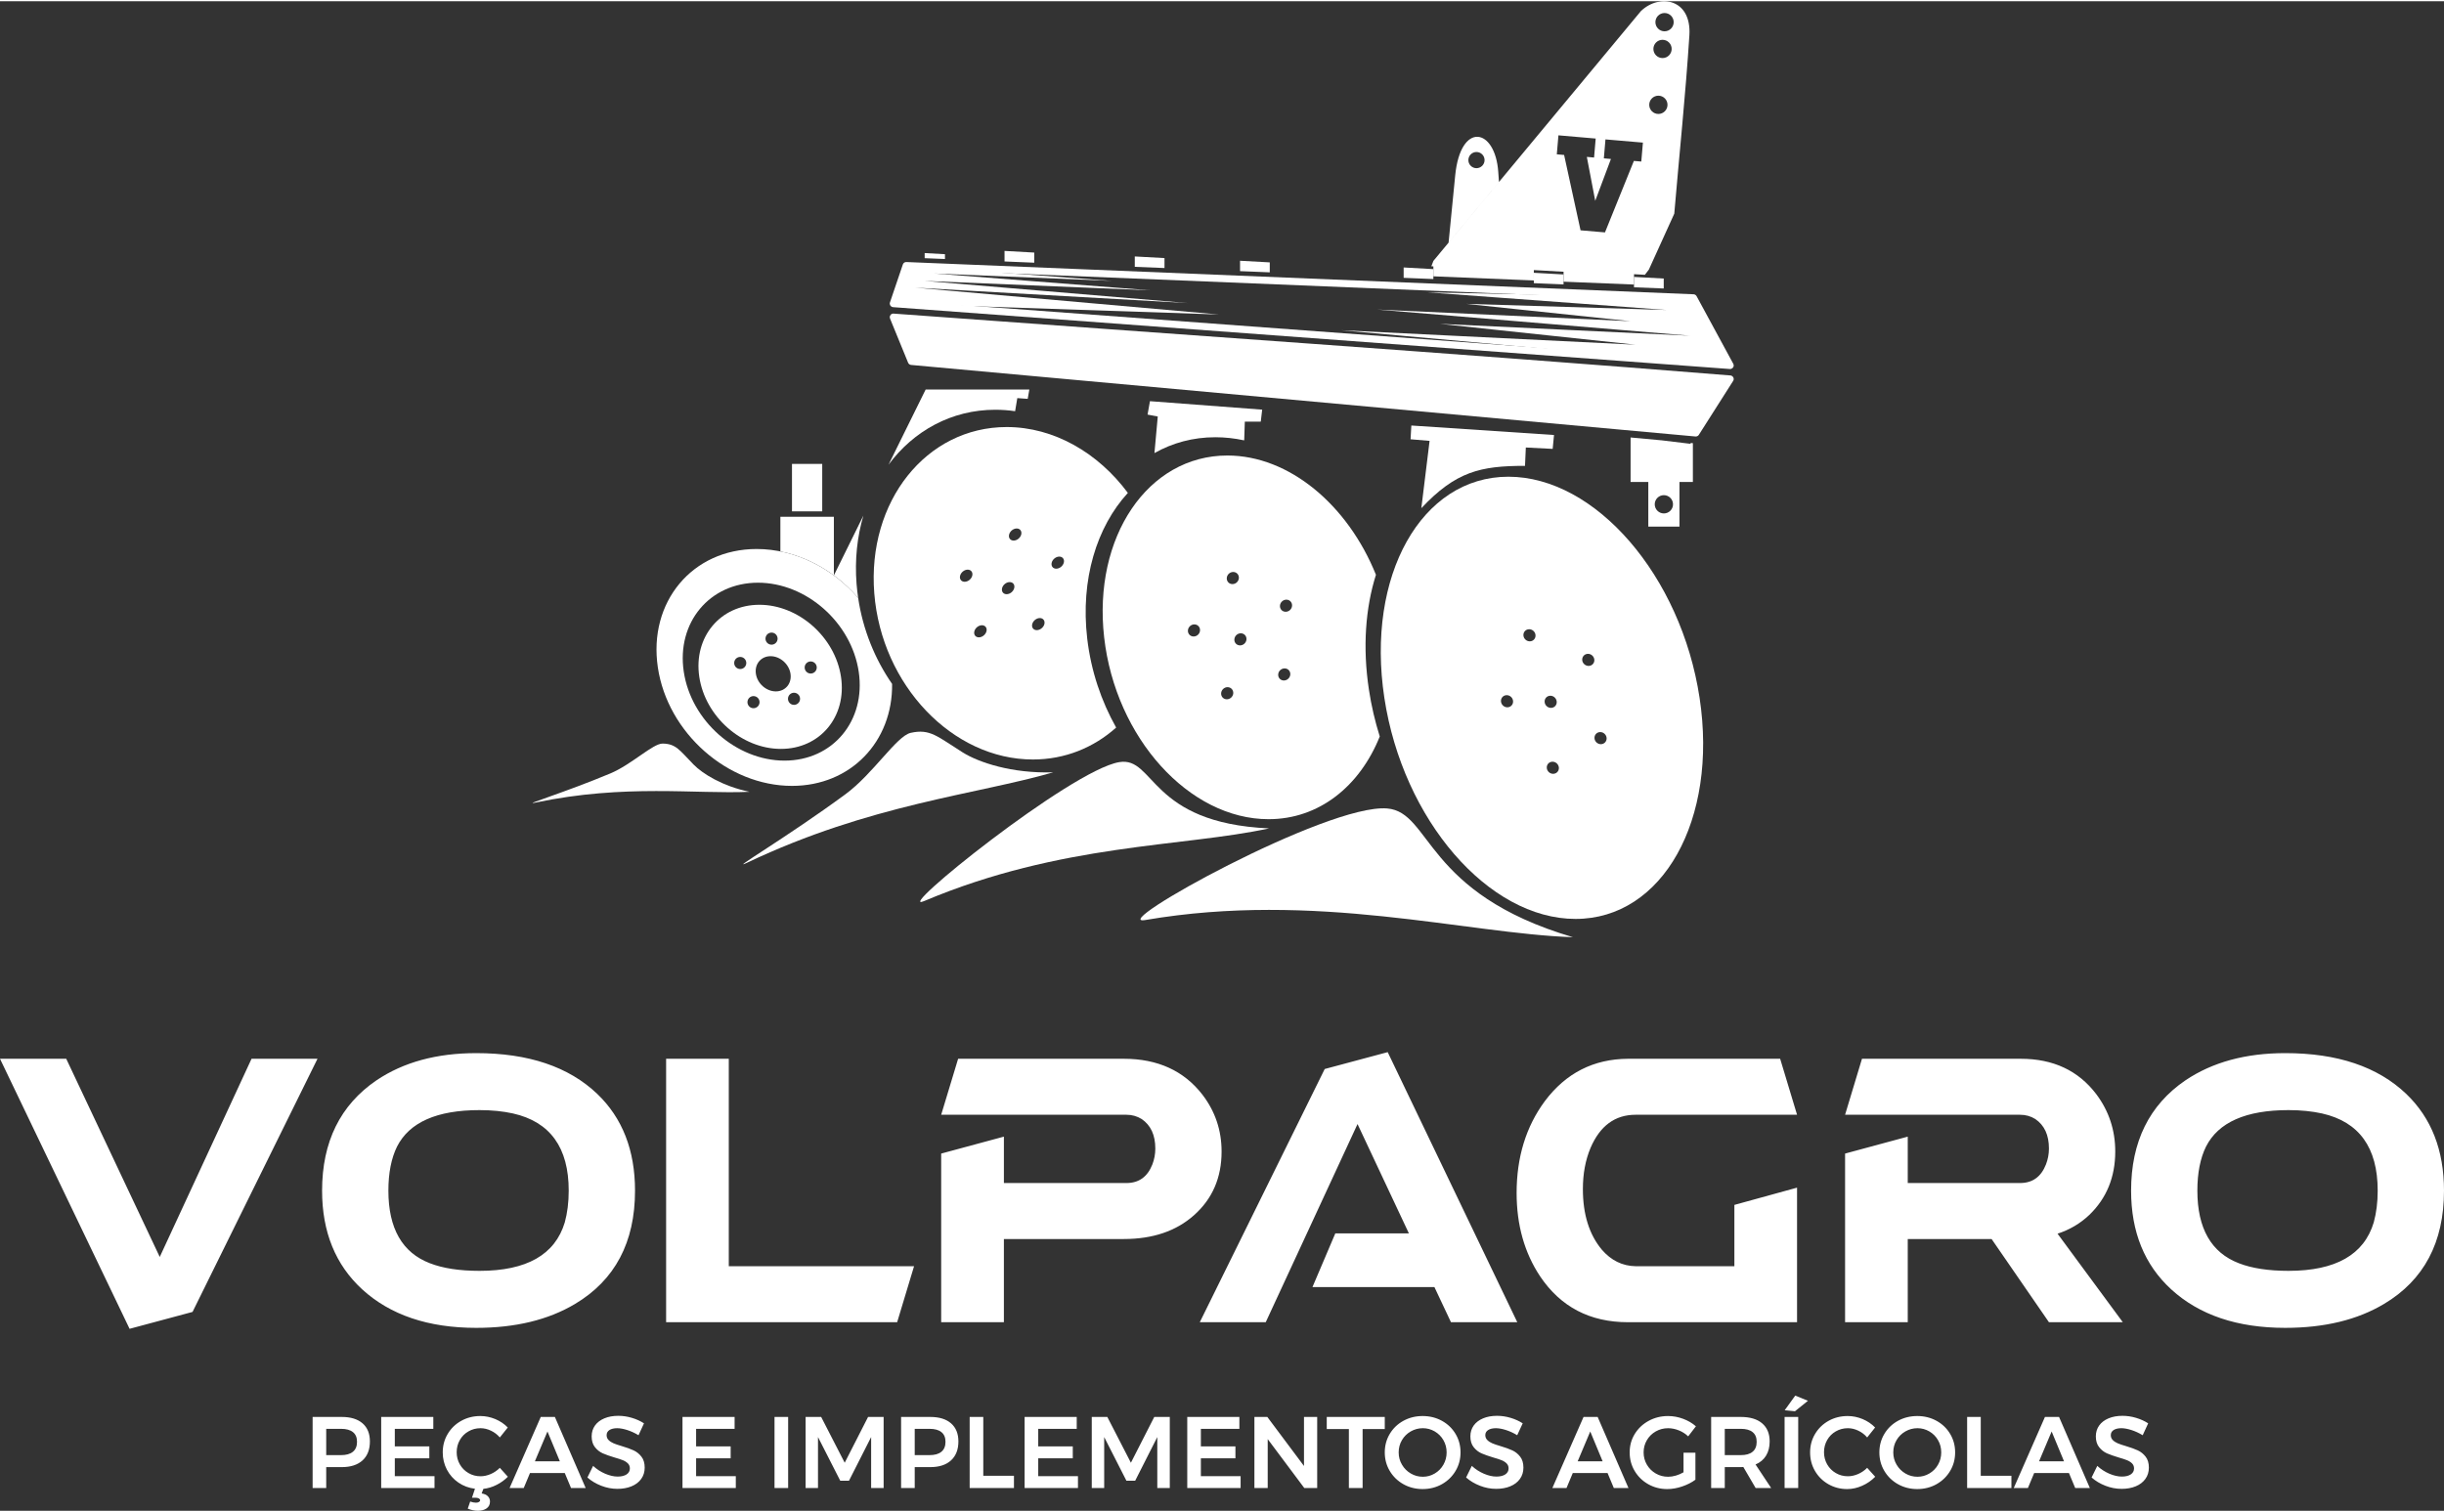 <?xml version="1.0" encoding="UTF-8"?>
<!DOCTYPE svg PUBLIC "-//W3C//DTD SVG 1.1//EN" "http://www.w3.org/Graphics/SVG/1.1/DTD/svg11.dtd">
<!-- Creator: CorelDRAW -->
<svg xmlns="http://www.w3.org/2000/svg" xml:space="preserve" width="202px" height="125px" version="1.1" style="shape-rendering:geometricPrecision; text-rendering:geometricPrecision; image-rendering:optimizeQuality; fill-rule:evenodd; clip-rule:evenodd"
viewBox="0 0 692.57 427.87"
 xmlns:xlink="http://www.w3.org/1999/xlink"
 xmlns:xodm="http://www.corel.com/coreldraw/odm/2003">
 <rect x="0" y="0" width="692.57" height="427.87" fill="#333333" stroke="none"/>
 <defs>
  <style type="text/css">
   <![CDATA[
    .fil1 {fill:white}
    .fil0 {fill:white;fill-rule:nonzero}
   ]]>
  </style>
 </defs>
 <g id="Camada_x0020_1">
  <g id="_2135050306704">
   <g>
    <path class="fil0" d="M45.27 355.92l26.01 -56.17 18.69 0 -35.41 71.75 -17.84 4.79 -36.72 -76.54 18.77 0 26.5 56.17zm64.79 -18.79c0,10.71 3.93,17.57 11.75,20.57 3.69,1.44 8.38,2.16 14.09,2.16 13.33,0 21.38,-4.57 24.14,-13.72 0.74,-2.69 1.12,-5.69 1.12,-9.01 0,-12.21 -5.26,-19.51 -15.79,-21.88 -2.8,-0.62 -5.98,-0.95 -9.47,-0.95 -12.09,0 -19.89,3.45 -23.39,10.34 -1.63,3.32 -2.45,7.47 -2.45,12.49zm69.89 0c0,14.65 -5.68,25.36 -17.01,32.12 -7.57,4.51 -16.9,6.77 -27.99,6.77 -13.59,0 -24.35,-3.64 -32.3,-10.9 -7.58,-6.96 -11.38,-16.29 -11.38,-27.99 0,-13.83 5.15,-24.27 15.41,-31.27 7.64,-5.15 17.07,-7.71 28.27,-7.71 14.78,0 26.21,3.84 34.29,11.55 7.13,6.83 10.71,15.97 10.71,27.43zm8.81 -37.38l17.76 0 0 58.8 52.5 0 -4.79 15.87c0,0 -21.82,0 -65.47,0 0,0 0,-24.9 0,-74.67zm77.95 26.87l17.77 -4.8 0 13.15 34.75 0c3.49,0 5.94,-1.75 7.32,-5.26 0.56,-1.44 0.84,-2.95 0.84,-4.51 0,-3.83 -1.29,-6.6 -3.85,-8.36 -1.32,-0.82 -2.76,-1.22 -4.31,-1.22l-52.52 0 4.8 -15.87 46.96 0c9.57,0 17,3.38 22.25,10.15 3.64,4.74 5.45,10.13 5.45,16.14 0,7.39 -2.59,13.4 -7.79,18.03 -5.06,4.52 -11.71,6.77 -19.91,6.77l-33.99 0 0 23.58 -17.77 0 0 -47.8zm105.21 37.84l6.47 -15.21 20.86 0 -14.56 -31 -26.01 56.17 -18.69 0 35.4 -71.77 17.85 -4.78 36.72 76.55 -18.79 0 -4.69 -9.96 -34.56 0zm137.32 -28.18l0 38.14c0,0 -15.98,0 -47.91,0 -10.77,0 -19.06,-4.33 -24.88,-12.97 -4.46,-6.7 -6.68,-14.59 -6.68,-23.66 0,-10.15 2.67,-18.82 7.99,-26.02 5.95,-7.95 13.81,-11.96 23.57,-12.02l43.12 0 4.79 15.87 -45.75 0c-5.82,0 -10.08,3.12 -12.77,9.39 -1.45,3.45 -2.17,7.33 -2.17,11.66 0,7.19 1.8,12.91 5.36,17.18 2.63,3.06 5.83,4.63 9.58,4.7l27.99 0 0 -17.38 17.76 -4.89zm13.61 -9.66l17.76 -4.8 0 13.15c0,0 10.61,0 31.83,0 3.52,0 5.95,-1.75 7.33,-5.26 0.56,-1.44 0.85,-2.95 0.85,-4.51 0,-3.83 -1.28,-6.6 -3.85,-8.36 -1.31,-0.82 -2.75,-1.22 -4.33,-1.22l-49.59 0 4.79 -15.87 45 0c9.2,0 16.33,3.35 21.41,10.05 3.56,4.76 5.36,10.16 5.36,16.24 0,7.26 -2.46,13.25 -7.33,17.95 -2.56,2.44 -5.58,4.22 -9.02,5.34l18.49 25.09 -20.93 0 -16.25 -23.58 -23.76 0 0 23.58 -17.76 0 0 -47.8zm99.83 10.51c0,10.71 3.93,17.57 11.75,20.57 3.69,1.44 8.39,2.16 14.09,2.16 13.34,0 21.39,-4.57 24.14,-13.72 0.74,-2.69 1.12,-5.69 1.12,-9.01 0,-12.21 -5.25,-19.51 -15.78,-21.88 -2.81,-0.62 -5.98,-0.95 -9.48,-0.95 -12.08,0 -19.89,3.45 -23.39,10.34 -1.63,3.32 -2.45,7.47 -2.45,12.49zm69.89 0c0,14.65 -5.67,25.36 -17.01,32.12 -7.56,4.51 -16.89,6.77 -27.98,6.77 -13.6,0 -24.35,-3.64 -32.3,-10.9 -7.59,-6.96 -11.38,-16.29 -11.38,-27.99 0,-13.83 5.14,-24.27 15.4,-31.27 7.65,-5.15 17.07,-7.71 28.28,-7.71 14.77,0 26.2,3.84 34.28,11.55 7.14,6.83 10.71,15.97 10.71,27.43z"/>
    <path class="fil0" d="M96.85 401.27c2.53,0 4.49,0.6 5.89,1.81 1.39,1.21 2.08,2.92 2.08,5.13 0,2.3 -0.69,4.09 -2.08,5.37 -1.4,1.27 -3.36,1.91 -5.89,1.91l-4.41 0 0 5.93 -3.85 0 0 -20.15 8.26 0zm-0.2 10.82c1.46,0 2.57,-0.31 3.35,-0.95 0.78,-0.63 1.17,-1.57 1.17,-2.82 0,-1.23 -0.39,-2.15 -1.17,-2.76 -0.78,-0.62 -1.89,-0.92 -3.35,-0.92l-4.21 0 0 7.45 4.21 0zm11.37 -10.82l14.77 0 0 3.37 -10.91 0 0 4.98 9.78 0 0 3.37 -9.78 0 0 5.06 11.25 0 0 3.37 -15.11 0 0 -20.15zm35.9 16.95c-0.94,0.94 -2.02,1.72 -3.23,2.32 -1.21,0.61 -2.45,0.98 -3.71,1.11l-0.49 1.3c0.8,0.13 1.4,0.4 1.78,0.82 0.39,0.41 0.58,0.9 0.58,1.48 0,0.84 -0.32,1.49 -0.96,1.94 -0.65,0.45 -1.47,0.68 -2.47,0.68 -0.94,0 -1.9,-0.2 -2.87,-0.61l0.69 -2.01c0.59,0.21 1.14,0.32 1.64,0.32 0.36,0 0.65,-0.07 0.86,-0.21 0.21,-0.13 0.32,-0.29 0.32,-0.49 0,-0.21 -0.13,-0.38 -0.38,-0.51 -0.25,-0.14 -0.6,-0.2 -1.06,-0.2l-0.87 0 0.84 -2.54c-1.73,-0.21 -3.29,-0.79 -4.68,-1.74 -1.39,-0.95 -2.48,-2.17 -3.27,-3.67 -0.78,-1.5 -1.18,-3.13 -1.18,-4.89 0,-1.92 0.47,-3.67 1.41,-5.24 0.94,-1.58 2.22,-2.81 3.85,-3.72 1.62,-0.9 3.42,-1.35 5.39,-1.35 1.44,0 2.85,0.29 4.24,0.86 1.38,0.58 2.56,1.38 3.54,2.39l-2.25 2.82c-0.71,-0.82 -1.55,-1.46 -2.52,-1.92 -0.97,-0.46 -1.95,-0.7 -2.95,-0.7 -1.25,0 -2.39,0.3 -3.42,0.9 -1.04,0.59 -1.86,1.41 -2.45,2.46 -0.6,1.04 -0.89,2.19 -0.89,3.44 0,1.25 0.29,2.39 0.89,3.44 0.59,1.04 1.41,1.87 2.45,2.47 1.03,0.61 2.17,0.91 3.42,0.91 0.96,0 1.93,-0.21 2.89,-0.63 0.97,-0.42 1.83,-1.01 2.58,-1.76l2.28 2.53zm17.9 3.2l-1.78 -4.26 -9.85 0 -1.78 4.26 -4.01 0 8.84 -20.15 4 0 8.73 20.15 -4.15 0zm-10.25 -7.57l7.08 0 -3.51 -8.46 -3.57 8.46zm29.37 -7.4c-1.04,-0.63 -2.1,-1.12 -3.19,-1.47 -1.08,-0.34 -2.03,-0.52 -2.86,-0.52 -0.92,0 -1.65,0.18 -2.19,0.52 -0.53,0.35 -0.8,0.83 -0.8,1.44 0,0.56 0.18,1.02 0.56,1.4 0.37,0.37 0.84,0.68 1.41,0.92 0.56,0.24 1.34,0.5 2.32,0.79 1.36,0.4 2.48,0.81 3.35,1.21 0.87,0.4 1.62,1 2.23,1.79 0.61,0.78 0.92,1.82 0.92,3.1 0,1.23 -0.33,2.3 -0.99,3.21 -0.66,0.92 -1.58,1.61 -2.74,2.09 -1.16,0.48 -2.49,0.72 -3.98,0.72 -1.58,0 -3.11,-0.29 -4.61,-0.88 -1.5,-0.58 -2.8,-1.36 -3.91,-2.34l1.61 -3.29c1.02,0.94 2.16,1.68 3.42,2.22 1.27,0.54 2.45,0.81 3.54,0.81 1.08,0 1.92,-0.21 2.54,-0.62 0.61,-0.41 0.92,-0.98 0.92,-1.69 0,-0.57 -0.19,-1.05 -0.56,-1.42 -0.38,-0.37 -0.85,-0.68 -1.43,-0.91 -0.57,-0.23 -1.36,-0.49 -2.36,-0.77 -1.36,-0.41 -2.47,-0.8 -3.34,-1.18 -0.86,-0.39 -1.6,-0.97 -2.21,-1.75 -0.62,-0.77 -0.93,-1.8 -0.93,-3.06 0,-1.17 0.32,-2.2 0.94,-3.07 0.62,-0.87 1.51,-1.55 2.65,-2.03 1.14,-0.48 2.46,-0.72 3.96,-0.72 1.3,0 2.59,0.19 3.87,0.58 1.27,0.38 2.41,0.9 3.41,1.55l-1.55 3.37zm12.46 -5.18l14.77 0 0 3.37 -10.91 0 0 4.98 9.79 0 0 3.37 -9.79 0 0 5.06 11.25 0 0 3.37 -15.11 0 0 -20.15zm26.08 0l3.86 0 0 20.15 -3.86 0 0 -20.15zm8.81 0l4.41 0 6.67 12.98 6.62 -12.98 4.41 0 0 20.15 -3.54 0 0 -14.45 -6.28 12.38 -2.47 0 -6.31 -12.38 0 14.45 -3.51 0 0 -20.15zm35.32 0c2.54,0 4.5,0.6 5.89,1.81 1.39,1.21 2.09,2.92 2.09,5.13 0,2.3 -0.7,4.09 -2.09,5.37 -1.39,1.27 -3.35,1.91 -5.89,1.91l-4.4 0 0 5.93 -3.86 0 0 -20.15 8.26 0zm-0.2 10.82c1.46,0 2.58,-0.31 3.35,-0.95 0.78,-0.63 1.17,-1.57 1.17,-2.82 0,-1.23 -0.39,-2.15 -1.17,-2.76 -0.77,-0.62 -1.89,-0.92 -3.35,-0.92l-4.2 0 0 7.45 4.2 0zm11.37 -10.82l3.86 0 0 16.67 8.69 0 0 3.48 -12.55 0 0 -20.15zm15.57 0l14.77 0 0 3.37 -10.91 0 0 4.98 9.79 0 0 3.37 -9.79 0 0 5.06 11.26 0 0 3.37 -15.12 0 0 -20.15zm19.03 0l4.41 0 6.68 12.98 6.62 -12.98 4.4 0 0 20.15 -3.54 0 0 -14.45 -6.27 12.38 -2.48 0 -6.3 -12.38 0 14.45 -3.52 0 0 -20.15zm27.06 0l14.77 0 0 3.37 -10.91 0 0 4.98 9.79 0 0 3.37 -9.79 0 0 5.06 11.26 0 0 3.37 -15.12 0 0 -20.15zm33.08 0l3.74 0 0 20.15 -3.65 0 -10.37 -13.87 0 13.87 -3.77 0 0 -20.15 3.66 0 10.39 13.9 0 -13.9zm6.45 0l16.44 0 0 3.43 -6.28 0 0 16.72 -3.89 0 0 -16.72 -6.27 0 0 -3.43zm27.17 -0.26c2,0 3.82,0.45 5.46,1.35 1.64,0.91 2.93,2.14 3.87,3.72 0.94,1.57 1.41,3.32 1.41,5.24 0,1.92 -0.47,3.67 -1.41,5.25 -0.94,1.58 -2.23,2.84 -3.87,3.76 -1.64,0.92 -3.46,1.38 -5.46,1.38 -1.99,0 -3.81,-0.46 -5.45,-1.38 -1.64,-0.92 -2.93,-2.18 -3.87,-3.76 -0.94,-1.58 -1.41,-3.33 -1.41,-5.25 0,-1.92 0.47,-3.67 1.41,-5.24 0.94,-1.58 2.23,-2.81 3.87,-3.72 1.64,-0.9 3.46,-1.35 5.45,-1.35zm0.06 3.45c-1.23,0 -2.37,0.31 -3.43,0.91 -1.05,0.61 -1.89,1.43 -2.5,2.48 -0.61,1.04 -0.92,2.2 -0.92,3.47 0,1.26 0.31,2.42 0.94,3.48 0.62,1.06 1.45,1.89 2.5,2.5 1.05,0.62 2.18,0.92 3.41,0.92 1.21,0 2.33,-0.3 3.37,-0.92 1.03,-0.61 1.86,-1.44 2.46,-2.5 0.6,-1.06 0.91,-2.22 0.91,-3.48 0,-1.27 -0.31,-2.43 -0.91,-3.47 -0.6,-1.05 -1.43,-1.87 -2.46,-2.48 -1.04,-0.6 -2.16,-0.91 -3.37,-0.91zm26.74 1.99c-1.03,-0.63 -2.09,-1.12 -3.18,-1.47 -1.08,-0.34 -2.04,-0.52 -2.86,-0.52 -0.92,0 -1.65,0.18 -2.19,0.52 -0.54,0.35 -0.81,0.83 -0.81,1.44 0,0.56 0.19,1.02 0.57,1.4 0.37,0.37 0.84,0.68 1.41,0.92 0.56,0.24 1.34,0.5 2.31,0.79 1.37,0.4 2.48,0.81 3.36,1.21 0.87,0.4 1.62,1 2.23,1.79 0.61,0.78 0.92,1.82 0.92,3.1 0,1.23 -0.33,2.3 -0.99,3.21 -0.66,0.92 -1.58,1.61 -2.74,2.09 -1.16,0.48 -2.49,0.72 -3.98,0.72 -1.58,0 -3.11,-0.29 -4.61,-0.88 -1.5,-0.58 -2.8,-1.36 -3.92,-2.34l1.62 -3.29c1.01,0.94 2.16,1.68 3.42,2.22 1.27,0.54 2.45,0.81 3.54,0.81 1.08,0 1.92,-0.21 2.54,-0.62 0.61,-0.41 0.92,-0.98 0.92,-1.69 0,-0.57 -0.19,-1.05 -0.56,-1.42 -0.38,-0.37 -0.85,-0.68 -1.43,-0.91 -0.57,-0.23 -1.36,-0.49 -2.36,-0.77 -1.36,-0.41 -2.47,-0.8 -3.34,-1.18 -0.86,-0.39 -1.6,-0.97 -2.21,-1.75 -0.62,-0.77 -0.93,-1.8 -0.93,-3.06 0,-1.17 0.32,-2.2 0.94,-3.07 0.62,-0.87 1.51,-1.55 2.65,-2.03 1.14,-0.48 2.46,-0.72 3.96,-0.72 1.3,0 2.59,0.19 3.87,0.58 1.27,0.38 2.41,0.9 3.41,1.55l-1.56 3.37zm27.38 14.97l-1.78 -4.26 -9.85 0 -1.78 4.26 -4.01 0 8.84 -20.15 4 0 8.73 20.15 -4.15 0zm-10.25 -7.57l7.08 0 -3.51 -8.46 -3.57 8.46zm30 -2.45l3.37 0 0 7.66c-1.06,0.79 -2.31,1.42 -3.75,1.91 -1.43,0.49 -2.85,0.74 -4.23,0.74 -1.97,0 -3.77,-0.46 -5.39,-1.38 -1.63,-0.92 -2.91,-2.18 -3.85,-3.76 -0.94,-1.58 -1.41,-3.33 -1.41,-5.25 0,-1.92 0.48,-3.67 1.44,-5.23 0.96,-1.56 2.27,-2.8 3.93,-3.71 1.66,-0.91 3.5,-1.37 5.51,-1.37 1.44,0 2.86,0.26 4.26,0.78 1.4,0.52 2.61,1.23 3.63,2.13l-2.19 2.85c-0.76,-0.73 -1.65,-1.3 -2.66,-1.7 -1.01,-0.4 -2.02,-0.61 -3.04,-0.61 -1.26,0 -2.43,0.31 -3.49,0.91 -1.07,0.61 -1.91,1.44 -2.52,2.49 -0.62,1.06 -0.92,2.21 -0.92,3.46 0,1.26 0.31,2.42 0.93,3.48 0.62,1.06 1.46,1.89 2.52,2.5 1.06,0.62 2.23,0.92 3.51,0.92 0.69,0 1.42,-0.11 2.18,-0.33 0.75,-0.22 1.48,-0.53 2.17,-0.93l0 -5.56zm20.44 10.02l-3.49 -5.96c-0.15,0.02 -0.39,0.03 -0.72,0.03l-4.54 0 0 5.93 -3.86 0 0 -20.15 8.4 0c2.61,0 4.63,0.6 6.05,1.81 1.42,1.21 2.13,2.92 2.13,5.13 0,1.57 -0.34,2.91 -1.02,4.03 -0.68,1.11 -1.68,1.95 -2.98,2.5l4.43 6.68 -4.4 0zm-8.75 -9.33l4.54 0c1.46,0 2.58,-0.31 3.34,-0.95 0.77,-0.63 1.16,-1.57 1.16,-2.82 0,-1.23 -0.39,-2.15 -1.16,-2.76 -0.76,-0.62 -1.88,-0.92 -3.34,-0.92l-4.54 0 0 7.45zm16.95 -10.82l3.86 0 0 20.15 -3.86 0 0 -20.15zm3.02 -6.05l3.6 1.47 -3.68 2.97 -2.91 -0.29 2.99 -4.15zm20.38 11.86c-0.7,-0.82 -1.54,-1.46 -2.51,-1.92 -0.97,-0.46 -1.96,-0.7 -2.95,-0.7 -1.25,0 -2.39,0.3 -3.43,0.9 -1.04,0.59 -1.85,1.41 -2.45,2.46 -0.59,1.04 -0.89,2.19 -0.89,3.44 0,1.25 0.3,2.39 0.89,3.44 0.6,1.04 1.41,1.87 2.45,2.47 1.04,0.61 2.18,0.91 3.43,0.91 0.96,0 1.92,-0.21 2.89,-0.63 0.97,-0.42 1.83,-1.01 2.57,-1.76l2.28 2.53c-1.06,1.08 -2.28,1.93 -3.69,2.55 -1.4,0.63 -2.82,0.94 -4.26,0.94 -1.93,0 -3.71,-0.46 -5.32,-1.38 -1.61,-0.92 -2.88,-2.18 -3.8,-3.76 -0.92,-1.58 -1.38,-3.33 -1.38,-5.25 0,-1.92 0.47,-3.67 1.41,-5.24 0.94,-1.58 2.22,-2.81 3.84,-3.72 1.62,-0.9 3.42,-1.35 5.4,-1.35 1.44,0 2.85,0.29 4.23,0.86 1.38,0.58 2.56,1.38 3.54,2.39l-2.25 2.82zm14.2 -6.07c1.99,0 3.81,0.45 5.45,1.35 1.64,0.91 2.93,2.14 3.87,3.72 0.94,1.57 1.41,3.32 1.41,5.24 0,1.92 -0.47,3.67 -1.41,5.25 -0.94,1.58 -2.23,2.84 -3.87,3.76 -1.64,0.92 -3.46,1.38 -5.45,1.38 -2,0 -3.82,-0.46 -5.46,-1.38 -1.64,-0.92 -2.93,-2.18 -3.87,-3.76 -0.94,-1.58 -1.41,-3.33 -1.41,-5.25 0,-1.92 0.47,-3.67 1.41,-5.24 0.94,-1.58 2.23,-2.81 3.87,-3.72 1.64,-0.9 3.46,-1.35 5.46,-1.35zm0.05 3.45c-1.22,0 -2.37,0.31 -3.42,0.91 -1.06,0.61 -1.89,1.43 -2.51,2.48 -0.61,1.04 -0.92,2.2 -0.92,3.47 0,1.26 0.31,2.42 0.94,3.48 0.62,1.06 1.46,1.89 2.5,2.5 1.05,0.62 2.19,0.92 3.41,0.92 1.21,0 2.34,-0.3 3.37,-0.92 1.04,-0.61 1.86,-1.44 2.46,-2.5 0.61,-1.06 0.91,-2.22 0.91,-3.48 0,-1.27 -0.3,-2.43 -0.91,-3.47 -0.6,-1.05 -1.42,-1.87 -2.46,-2.48 -1.03,-0.6 -2.16,-0.91 -3.37,-0.91zm14.08 -3.19l3.86 0 0 16.67 8.69 0 0 3.48 -12.55 0 0 -20.15zm30.63 20.15l-1.78 -4.26 -9.85 0 -1.78 4.26 -4.01 0 8.84 -20.15 4 0 8.73 20.15 -4.15 0zm-10.25 -7.57l7.08 0 -3.51 -8.46 -3.57 8.46zm29.37 -7.4c-1.04,-0.63 -2.1,-1.12 -3.19,-1.47 -1.08,-0.34 -2.03,-0.52 -2.86,-0.52 -0.92,0 -1.65,0.18 -2.19,0.52 -0.53,0.35 -0.8,0.83 -0.8,1.44 0,0.56 0.18,1.02 0.56,1.4 0.37,0.37 0.84,0.68 1.41,0.92 0.56,0.24 1.34,0.5 2.32,0.79 1.36,0.4 2.48,0.81 3.35,1.21 0.87,0.4 1.62,1 2.23,1.79 0.61,0.78 0.92,1.82 0.92,3.1 0,1.23 -0.33,2.3 -0.99,3.21 -0.66,0.92 -1.58,1.61 -2.74,2.09 -1.16,0.48 -2.49,0.72 -3.98,0.72 -1.58,0 -3.11,-0.29 -4.61,-0.88 -1.5,-0.58 -2.8,-1.36 -3.91,-2.34l1.61 -3.29c1.02,0.94 2.16,1.68 3.42,2.22 1.27,0.54 2.45,0.81 3.54,0.81 1.08,0 1.92,-0.21 2.54,-0.62 0.61,-0.41 0.92,-0.98 0.92,-1.69 0,-0.57 -0.19,-1.05 -0.56,-1.42 -0.38,-0.37 -0.85,-0.68 -1.43,-0.91 -0.57,-0.23 -1.36,-0.49 -2.36,-0.77 -1.36,-0.41 -2.47,-0.8 -3.34,-1.18 -0.86,-0.39 -1.6,-0.97 -2.21,-1.75 -0.62,-0.77 -0.93,-1.8 -0.93,-3.06 0,-1.17 0.32,-2.2 0.94,-3.07 0.62,-0.87 1.51,-1.55 2.65,-2.03 1.14,-0.48 2.46,-0.72 3.96,-0.72 1.3,0 2.59,0.19 3.87,0.58 1.27,0.38 2.41,0.9 3.41,1.55l-1.55 3.37z"/>
    <path class="fil1" d="M427.44 134.77c24.67,0 48.93,28.06 54.18,62.67 5.26,34.61 -10.48,62.67 -35.15,62.67 -24.67,0 -48.93,-28.06 -54.18,-62.67 -5.26,-34.61 10.48,-62.67 35.15,-62.67zm5.89 43.23c0.95,0 1.76,0.77 1.8,1.72 0.05,0.94 -0.68,1.71 -1.63,1.71 -0.95,0 -1.75,-0.77 -1.8,-1.71 -0.05,-0.95 0.68,-1.72 1.63,-1.72zm20.14 29.15c0.95,0 1.76,0.77 1.81,1.72 0.04,0.95 -0.69,1.71 -1.64,1.71 -0.94,0 -1.75,-0.76 -1.8,-1.71 -0.05,-0.95 0.68,-1.72 1.63,-1.72zm-13.52 8.4c0.95,0 1.75,0.77 1.8,1.71 0.05,0.95 -0.68,1.72 -1.63,1.72 -0.95,0 -1.76,-0.77 -1.8,-1.72 -0.05,-0.94 0.68,-1.71 1.63,-1.71zm-12.98 -18.86c0.95,0 1.76,0.77 1.8,1.72 0.05,0.95 -0.68,1.72 -1.63,1.72 -0.94,0 -1.75,-0.77 -1.8,-1.72 -0.05,-0.95 0.68,-1.72 1.63,-1.72zm12.37 0.16c0.95,0 1.75,0.77 1.8,1.72 0.05,0.95 -0.68,1.72 -1.63,1.72 -0.95,0 -1.76,-0.77 -1.8,-1.72 -0.05,-0.95 0.68,-1.72 1.63,-1.72zm10.66 -11.88c0.94,0 1.75,0.77 1.8,1.72 0.05,0.94 -0.69,1.71 -1.63,1.71 -0.95,0 -1.76,-0.77 -1.81,-1.71 -0.04,-0.95 0.69,-1.72 1.64,-1.72z"/>
    <path class="fil1" d="M285.26 120.69c13.43,0 25.93,7.33 34.35,18.67 -8.83,9.62 -13.47,24.54 -11.52,41.28 1.07,9.15 3.98,17.74 8.2,25.23 -6.37,5.69 -14.5,9.05 -23.59,9.05 -22.77,0 -42.9,-21.09 -44.95,-47.11 -2.06,-26.03 14.74,-47.12 37.51,-47.12zm-7 56.18c0.95,0 1.52,0.77 1.28,1.71 -0.24,0.95 -1.2,1.72 -2.15,1.72 -0.95,0 -1.52,-0.77 -1.28,-1.72 0.24,-0.94 1.2,-1.71 2.15,-1.71zm-4.04 -15.76c0.95,0 1.53,0.77 1.29,1.72 -0.24,0.95 -1.21,1.72 -2.15,1.72 -0.95,0 -1.53,-0.77 -1.29,-1.72 0.24,-0.95 1.21,-1.72 2.15,-1.72zm25.96 -3.7c0.95,0 1.52,0.77 1.28,1.71 -0.24,0.95 -1.2,1.72 -2.15,1.72 -0.95,0 -1.52,-0.77 -1.28,-1.72 0.24,-0.94 1.2,-1.71 2.15,-1.71zm-12.07 -7.97c0.95,0 1.52,0.77 1.28,1.72 -0.24,0.94 -1.2,1.71 -2.15,1.71 -0.94,0 -1.52,-0.77 -1.28,-1.71 0.24,-0.95 1.2,-1.72 2.15,-1.72zm-1.99 15.2c0.95,0 1.52,0.76 1.28,1.71 -0.23,0.95 -1.2,1.72 -2.15,1.72 -0.94,0 -1.52,-0.77 -1.28,-1.72 0.24,-0.95 1.2,-1.71 2.15,-1.71zm8.54 10.19c0.95,0 1.53,0.77 1.29,1.72 -0.24,0.94 -1.21,1.71 -2.15,1.71 -0.95,0 -1.53,-0.77 -1.29,-1.71 0.24,-0.95 1.21,-1.72 2.15,-1.72z"/>
    <path class="fil1" d="M214.41 155.26c10.98,0 21.52,5.45 28.77,13.85 1.34,9.03 4.76,17.38 9.62,24.39 0.2,16.33 -11.7,28.9 -28.37,28.9 -18.23,0 -35.25,-15.03 -38.01,-33.57 -2.77,-18.54 9.76,-33.57 27.99,-33.57zm0.38 9.55c13.69,0 26.47,11.29 28.55,25.21 2.08,13.93 -7.33,25.22 -21.02,25.22 -13.7,0 -26.48,-11.29 -28.56,-25.22 -2.08,-13.92 7.34,-25.21 21.03,-25.21z"/>
    <path class="fil1" d="M215.19 171.07c11.09,0 21.45,9.15 23.13,20.43 1.69,11.28 -5.94,20.42 -17.03,20.42 -11.09,0 -21.44,-9.14 -23.13,-20.42 -1.68,-11.28 5.94,-20.43 17.03,-20.43zm3.17 14.57c2.71,0 5.24,2.24 5.65,4.99 0.41,2.76 -1.45,4.99 -4.16,4.99 -2.71,0 -5.24,-2.23 -5.65,-4.99 -0.41,-2.75 1.45,-4.99 4.16,-4.99zm-8.6 0.21c0.95,0 1.72,0.77 1.72,1.72 0,0.94 -0.77,1.71 -1.72,1.71 -0.95,0 -1.71,-0.77 -1.71,-1.71 0,-0.95 0.76,-1.72 1.71,-1.72zm8.88 -6.9c0.95,0 1.71,0.77 1.71,1.72 0,0.94 -0.76,1.71 -1.71,1.71 -0.95,0 -1.72,-0.77 -1.72,-1.71 0,-0.95 0.77,-1.72 1.72,-1.72zm11.09 8.18c0.95,0 1.72,0.77 1.72,1.71 0,0.95 -0.77,1.72 -1.72,1.72 -0.94,0 -1.71,-0.77 -1.71,-1.72 0,-0.94 0.77,-1.71 1.71,-1.71zm-4.73 8.87c0.95,0 1.72,0.77 1.72,1.72 0,0.95 -0.77,1.72 -1.72,1.72 -0.94,0 -1.71,-0.77 -1.71,-1.72 0,-0.95 0.77,-1.72 1.71,-1.72zm-11.48 0.95c0.95,0 1.72,0.77 1.72,1.72 0,0.95 -0.77,1.72 -1.72,1.72 -0.94,0 -1.71,-0.77 -1.71,-1.72 0,-0.95 0.77,-1.72 1.71,-1.72z"/>
    <path class="fil1" d="M236.3 162.74l8.36 -16.94c-1.75,5.94 -2.47,12.49 -1.93,19.36 0.11,1.33 0.26,2.64 0.45,3.95 -2.05,-2.38 -4.37,-4.52 -6.88,-6.37l0 0zm15.49 -31.38l10.52 -21.31 29.38 0 -0.46 2.65 -2.95 -0.21 -0.62 3.71c-1.85,-0.27 -3.72,-0.41 -5.61,-0.41 -12.42,0 -23.14,5.99 -30.26,15.57z"/>
    <polygon class="fil1" points="258.27,102.08 253.16,89.55 475.17,105.87 490.27,107.08 480.55,122.36 "/>
    <path class="fil0" d="M257.32 102.42l-5.11 -12.49c-0.21,-0.52 0.04,-1.11 0.56,-1.32 0.15,-0.06 0.31,-0.08 0.46,-0.07 79.02,5.8 158.15,11.17 237.12,17.53 0.56,0.04 0.98,0.53 0.94,1.09 -0.02,0.2 -0.09,0.39 -0.21,0.54l-9.67 15.2c-0.21,0.33 -0.58,0.5 -0.95,0.47l-222.28 -20.28c-0.4,-0.04 -0.73,-0.31 -0.86,-0.67zm-2.6 -11.73l4.26 10.43 221.05 20.17 8.48 -13.33 -13.42 -1.08 -220.37 -16.19z"/>
    <path class="fil0" d="M488.49 102.07l-9.23 -17 -221.74 -9.09 -2.98 8.8 233.95 17.29zm-7.72 -18.48l10.36 19.1c0.12,0.17 0.17,0.38 0.16,0.61 -0.04,0.56 -0.53,0.98 -1.09,0.94l-237.12 -17.53c-0.08,0 -0.17,-0.02 -0.25,-0.05 -0.53,-0.18 -0.82,-0.76 -0.64,-1.29l3.65 -10.76c0.14,-0.42 0.54,-0.71 1,-0.69l223.08 9.14c0.34,0.02 0.67,0.21 0.85,0.53z"/>
    <path class="fil1" d="M325.87 113.36l-0.68 3.8 2.89 0.55 -0.94 10.36c5.11,-2.89 10.93,-4.49 17.25,-4.49 2.74,0 5.46,0.3 8.13,0.88l0.06 -0.1 0.17 -5.2 4.52 0 0.4 -3.4 -31.8 -2.4z"/>
    <path class="fil1" d="M399.94 120.26l-0.22 3.9 5.39 0.45 -2.34 19.08c9.75,-10.37 16.7,-12 29.35,-12l0.03 0 0.23 -5.2 7.61 0.39 0.38 -3.93 -40.43 -2.69z"/>
    <path class="fil1" d="M470.89 124.46l8.12 0.98 0.11 -0.23 0.6 0.05 0 11.01 -3.8 0 0 12.65 -8.83 0 0 -12.65 -5.02 0 0 -12.62 8.82 0.81zm0.61 15.54c1.43,0 2.59,1.16 2.59,2.59 0,1.43 -1.16,2.59 -2.59,2.59 -1.43,0 -2.59,-1.16 -2.59,-2.59 0,-1.43 1.16,-2.59 2.59,-2.59z"/>
    <g>
     <polygon class="fil1" points="293.08,74.11 293.08,71.24 284.66,70.77 284.66,73.76 "/>
     <polygon class="fil1" points="329.99,75.62 329.99,72.8 321.57,72.34 321.57,75.28 "/>
     <polygon class="fil1" points="359.82,76.84 359.82,74.02 351.4,73.56 351.4,76.5 "/>
     <polygon class="fil1" points="267.78,73.07 267.78,71.7 262.03,71.38 262.03,72.83 "/>
     <polygon class="fil1" points="406.18,78.74 406.18,75.93 397.76,75.46 397.76,78.4 "/>
     <polygon class="fil1" points="443.07,80.26 443.07,77.44 434.65,76.97 434.65,79.91 "/>
     <polygon class="fil1" points="471.46,81.42 471.46,78.6 463.04,78.14 463.04,81.08 "/>
    </g>
    <path class="fil1" d="M406.18 73.61c19.61,-23.6 39.21,-47.21 58.81,-70.81 5.31,-5.11 14.4,-3.45 13.74,6.86 -1.08,16.88 -2.86,33.7 -4.28,50.55 -2.4,5.29 -4.8,10.57 -7.2,15.85l-1.13 1.48 -3.08 -0.17 0 2.93 -19.97 -0.81 0 -2.82 -8.42 -0.47 0 2.94 -28.47 -1.17 0 -2.82 -0.57 -0.03 0.57 -1.51zm48.63 -8.09l-6.92 -0.59 -4.66 -21.36 -2.07 -0.18 0.46 -5.38 10.56 0.91 -0.46 5.38 -2.05 -0.18 2.38 12.45 4.45 -11.86 -2.01 -0.18 0.46 -5.37 10.61 0.91 -0.46 5.37 -2.1 -0.18 -8.19 20.26zm16.88 -62.18c1.44,0 2.59,1.16 2.59,2.59 0,1.43 -1.15,2.59 -2.59,2.59 -1.43,0 -2.59,-1.16 -2.59,-2.59 0,-1.43 1.16,-2.59 2.59,-2.59zm-0.57 7.59c1.43,0 2.59,1.16 2.59,2.59 0,1.43 -1.16,2.59 -2.59,2.59 -1.43,0 -2.59,-1.16 -2.59,-2.59 0,-1.43 1.16,-2.59 2.59,-2.59zm-1.18 15.84c1.43,0 2.59,1.16 2.59,2.59 0,1.43 -1.16,2.59 -2.59,2.59 -1.43,0 -2.59,-1.16 -2.59,-2.59 0,-1.43 1.16,-2.59 2.59,-2.59zm-45.37 21.62l0.2 2.84 -14.28 17.2 1.88 -19.08c1.52,-15.33 11.34,-13.48 12.2,-0.96zm-6.18 -5.66c1.27,0 2.3,1.03 2.3,2.3 0,1.26 -1.03,2.29 -2.3,2.29 -1.26,0 -2.29,-1.03 -2.29,-2.29 0,-1.27 1.03,-2.3 2.29,-2.3z"/>
    <path class="fil1" d="M221.14 146.13l15.16 0 0 16.61c-4.54,-3.33 -9.71,-5.71 -15.16,-6.8l0 -9.81z"/>
    <polygon class="fil1" points="224.43,131.14 233,131.14 233,144.59 224.43,144.59 "/>
    <polygon class="fil1" points="256.8,74.93 315.14,79.27 264.67,77.17 326,81.94 262,79.27 336.66,85.56 259.33,81.18 345.42,88.79 253.16,85.69 "/>
    <polygon class="fil1" points="479.88,84.08 404.45,82.51 472.3,87.51 415.44,85.78 462.06,90.69 390.24,87.39 478.89,94.8 408.02,91.44 463.47,97.35 380.02,93.25 490.27,103.23 "/>
    <path class="fil1" d="M347.8 128.76c17.58,0 34.16,14.08 42.11,33.81 -2.96,9.35 -3.82,20.54 -1.99,32.57 0.69,4.56 1.73,8.99 3.07,13.26 -5.67,14.11 -17.2,23.44 -31.51,23.44 -22.51,0 -43.37,-23.07 -46.59,-51.54 -3.23,-28.47 12.4,-51.54 34.91,-51.54zm3.81 50.39c0.95,0 1.67,0.77 1.61,1.72 -0.06,0.94 -0.87,1.71 -1.82,1.71 -0.95,0 -1.67,-0.77 -1.61,-1.71 0.06,-0.95 0.87,-1.72 1.82,-1.72zm12.42 9.95c0.95,0 1.67,0.77 1.61,1.72 -0.06,0.94 -0.88,1.71 -1.82,1.71 -0.95,0 -1.67,-0.77 -1.61,-1.71 0.05,-0.95 0.87,-1.72 1.82,-1.72zm-16.17 5.32c0.95,0 1.67,0.77 1.62,1.72 -0.06,0.95 -0.88,1.72 -1.83,1.72 -0.95,0 -1.67,-0.77 -1.61,-1.72 0.06,-0.95 0.88,-1.72 1.82,-1.72zm-9.41 -17.79c0.95,0 1.67,0.77 1.61,1.71 -0.05,0.95 -0.87,1.72 -1.82,1.72 -0.95,0 -1.67,-0.77 -1.61,-1.72 0.06,-0.94 0.87,-1.71 1.82,-1.71zm26.08 -7.01c0.95,0 1.67,0.77 1.61,1.72 -0.05,0.94 -0.87,1.71 -1.82,1.71 -0.95,0 -1.67,-0.77 -1.61,-1.71 0.06,-0.95 0.87,-1.72 1.82,-1.72zm-15.07 -7.85c0.95,0 1.67,0.77 1.61,1.72 -0.06,0.95 -0.87,1.72 -1.82,1.72 -0.95,0 -1.67,-0.77 -1.61,-1.72 0.06,-0.95 0.87,-1.72 1.82,-1.72z"/>
   </g>
   <path class="fil1" d="M324.56 260.42c-11.4,1.95 51.47,-33.03 68.53,-31.62 12.57,1.04 10.42,24.04 52.64,36.49 -30.27,-1.02 -72.95,-13.13 -121.17,-4.87z"/>
   <path class="fil1" d="M261.87 255.05c-9.2,3.88 41.52,-37.07 55.28,-39.38 10.15,-1.7 8.41,17.28 42.48,18.78 -24.43,5.31 -58.86,4.18 -97.76,20.6z"/>
   <path class="fil1" d="M211.73 244.17c-5.65,2.69 11.06,-7.06 27.81,-19.37 7.92,-5.81 14.52,-16.53 18.53,-17.43 5.51,-1.24 7.59,1.06 14.73,5.54 4.55,2.85 13.94,6.01 25.64,5.65 -21.67,6.3 -51.84,9.01 -86.71,25.61z"/>
   <path class="fil1" d="M151.72 227.14c-4.12,0.87 8.33,-2.86 21.22,-8.26 6.08,-2.55 12.09,-8.52 14.85,-8.47 3.79,0.06 4.79,1.89 8.75,5.94 2.52,2.58 8.15,6.13 15.86,7.73 -15.15,0.7 -35.29,-2.29 -60.68,3.06z"/>
  </g>
 </g>
</svg>
